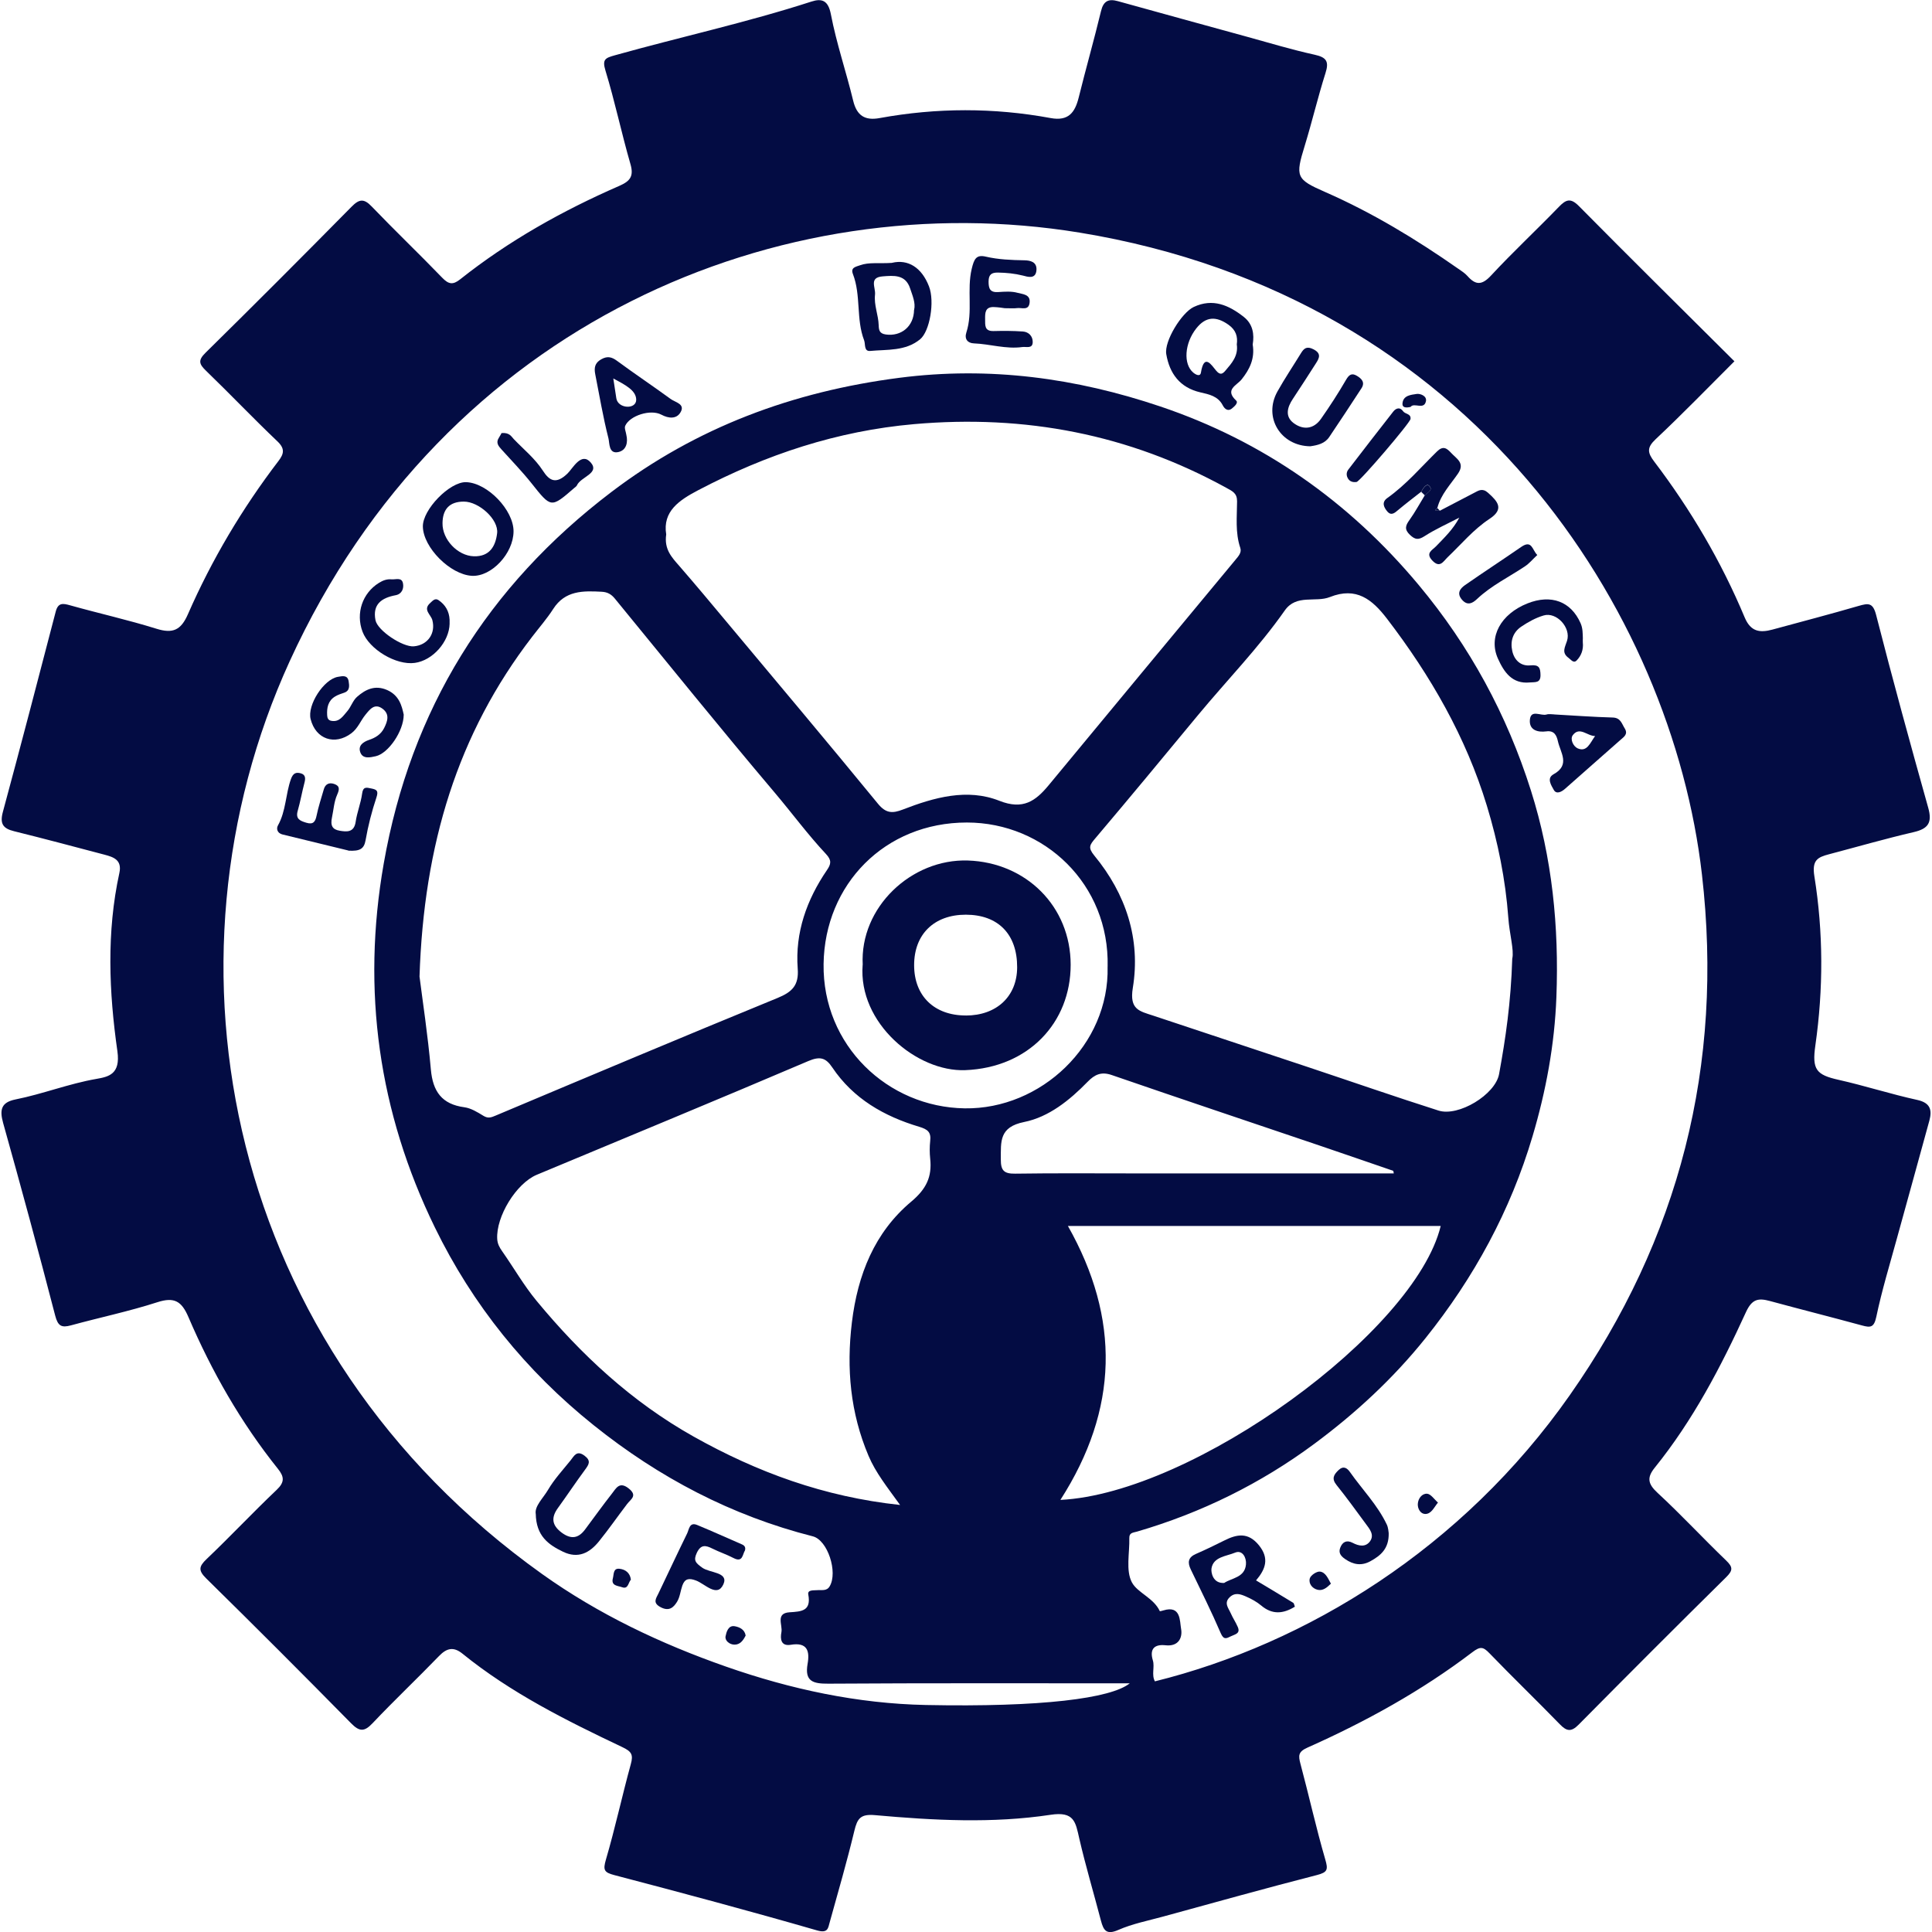 <svg width="587" height="587" xmlns="http://www.w3.org/2000/svg" xmlns:xlink="http://www.w3.org/1999/xlink" xml:space="preserve" overflow="hidden"><defs><clipPath id="clip0"><rect x="1030" y="51" width="587" height="587"/></clipPath></defs><g clip-path="url(#clip0)" transform="translate(-1030 -51)"><path d="M1557 160.739C1548.88 168.827 1541.14 176.839 1533.02 184.461 1530.33 186.987 1530.55 188.535 1532.57 191.196 1543.69 205.838 1552.98 221.607 1560.08 238.579 1561.93 242.999 1564.74 243.314 1568.56 242.277 1577.29 239.902 1586.04 237.617 1594.73 235.091 1597.65 234.25 1599.04 234.039 1600.02 237.827 1605.03 257.415 1610.38 276.928 1615.85 296.41 1617.11 300.905 1615.91 302.784 1611.45 303.821 1602.82 305.821 1594.31 308.286 1585.74 310.541 1582.24 311.458 1580.48 312.33 1581.26 317.231 1584 334.278 1584.01 351.49 1581.56 368.643 1580.51 375.964 1581.82 377.557 1588.57 379.075 1596.61 380.879 1604.49 383.435 1612.53 385.194 1616.57 386.081 1617.05 388.321 1616.2 391.477 1612.96 403.413 1609.61 415.304 1606.35 427.225 1604.17 435.178 1601.76 443.07 1600.07 451.128 1599.37 454.39 1598.29 454.405 1595.74 453.713 1586.42 451.173 1577.05 448.812 1567.75 446.287 1564.26 445.34 1562.32 445.641 1560.48 449.654 1552.86 466.311 1544.37 482.546 1532.78 496.902 1530.31 499.954 1530.67 501.848 1533.61 504.569 1540.78 511.183 1547.41 518.369 1554.46 525.134 1556.56 527.148 1556.53 528.156 1554.46 530.2 1539.42 545.037 1524.5 559.98 1509.64 574.998 1507.43 577.237 1506.05 577.087 1503.96 574.922 1496.88 567.632 1489.56 560.581 1482.51 553.275 1480.61 551.306 1479.73 551.186 1477.35 552.99 1461.9 564.745 1444.96 574.081 1427.25 581.973 1424.39 583.251 1424.47 584.423 1425.11 586.874 1427.7 596.54 1429.85 606.326 1432.65 615.932 1433.55 619.014 1433.4 619.855 1430.12 620.697 1414.49 624.711 1398.93 629.055 1383.34 633.325 1378.78 634.573 1374.08 635.49 1369.79 637.369 1366.16 638.962 1365.28 637.504 1364.5 634.557 1362.32 626.199 1359.84 617.931 1357.9 609.513 1356.78 604.612 1356.4 601.29 1349.21 602.387 1331.52 605.063 1313.6 604.086 1295.82 602.493 1291.43 602.102 1290.48 603.545 1289.59 607.213 1287.34 616.563 1284.66 625.823 1282.08 635.084 1281.6 636.812 1281.55 638.466 1278.26 637.519 1257.83 631.626 1237.28 626.124 1216.7 620.727 1213.53 619.901 1213.17 619.179 1214.1 615.992 1216.91 606.416 1219.01 596.63 1221.66 586.994 1222.47 584.077 1221.87 583.145 1219.04 581.807 1202.07 573.75 1185.25 565.377 1170.52 553.441 1167.81 551.246 1165.74 551.712 1163.38 554.162 1156.73 561.047 1149.77 567.617 1143.2 574.562 1140.68 577.222 1139.22 577.177 1136.65 574.562 1122.11 559.784 1107.47 545.128 1092.69 530.606 1090.21 528.171 1090.38 526.968 1092.78 524.683 1100 517.813 1106.82 510.537 1114.04 503.682 1116.51 501.352 1116.4 499.713 1114.46 497.293 1103.19 483.222 1094.32 467.664 1087.24 451.143 1085.19 446.377 1083 444.979 1077.83 446.648 1069.21 449.429 1060.31 451.293 1051.56 453.683 1048.69 454.465 1047.6 453.909 1046.77 450.722 1041.7 431.149 1036.4 411.636 1030.94 392.154 1029.83 388.155 1030.37 385.915 1034.71 385.043 1043 383.39 1050.89 380.263 1059.28 378.805 1063 378.158 1066.66 377.392 1065.67 370.401 1063.11 352.467 1062.33 334.233 1066.27 316.223 1067.12 312.315 1064.57 311.413 1061.74 310.676 1052.59 308.271 1043.46 305.821 1034.28 303.551 1030.89 302.724 1029.92 301.266 1030.86 297.733 1036.34 277.454 1041.64 257.145 1046.93 236.82 1047.66 234.039 1049.13 234.295 1051.35 234.926 1060.07 237.376 1068.93 239.346 1077.56 242.037 1082.52 243.585 1084.98 242.457 1087.09 237.632 1094.36 221.021 1103.59 205.492 1114.61 191.06 1116.27 188.896 1116.63 187.317 1114.3 185.107 1106.93 178.102 1099.94 170.736 1092.62 163.671 1090.51 161.641 1090.08 160.499 1092.44 158.184 1107.35 143.512 1122.13 128.704 1136.82 113.807 1139.13 111.462 1140.56 111.251 1142.93 113.732 1149.97 121.068 1157.32 128.088 1164.37 135.394 1166.29 137.378 1167.59 137.634 1169.8 135.875 1184.59 124.134 1200.93 114.995 1218.19 107.463 1221.49 106.02 1222.62 104.532 1221.54 100.819 1218.82 91.423 1216.82 81.802 1213.96 72.452 1212.91 69.009 1213.92 68.618 1216.79 67.807 1236.66 62.245 1256.87 57.84 1276.53 51.481 1279.67 50.459 1281.63 51.06 1282.45 55.359 1284.15 64.214 1287.1 72.813 1289.22 81.592 1290.33 86.192 1292.83 87.695 1297.29 86.868 1314.59 83.711 1331.93 83.681 1349.21 86.868 1354.63 87.875 1356.61 85.2 1357.75 80.6 1359.92 71.835 1362.4 63.161 1364.52 54.382 1365.27 51.256 1366.83 50.564 1369.67 51.361 1382.74 54.984 1395.82 58.592 1408.89 62.169 1415.72 64.049 1422.51 66.108 1429.43 67.626 1433.05 68.423 1433.85 69.686 1432.72 73.218 1430.41 80.494 1428.66 87.966 1426.42 95.272 1423.52 104.682 1423.76 105.464 1432.63 109.342 1446.96 115.626 1460.26 123.699 1473.05 132.643 1474.03 133.32 1475.07 133.981 1475.85 134.853 1478.35 137.679 1480.24 137.709 1483.02 134.718 1489.66 127.562 1496.82 120.902 1503.6 113.882 1505.78 111.627 1507.16 111.026 1509.72 113.612 1525.26 129.336 1541 144.88 1556.95 160.754ZM1380.9 561.844C1426.93 550.434 1474.29 521.496 1506.95 474.894 1540.24 427.421 1553.78 374.626 1547.1 316.689 1537.97 237.361 1477.85 141.302 1357.98 121.669 1267.5 106.862 1165.18 148.668 1117.99 251.958 1076.17 343.508 1098.65 460.658 1194.69 529.223 1211.8 541.444 1230.71 550.404 1250.58 557.364 1270.28 564.264 1290.56 568.609 1311.3 569.03 1346.46 569.736 1367.57 567.03 1373.25 562.445 1342.45 562.445 1312.05 562.355 1281.67 562.55 1277 562.581 1274.44 561.859 1275.37 556.537 1276.06 552.644 1275.3 549.893 1270.26 550.735 1267.27 551.231 1267.01 548.976 1267.42 546.886 1267.83 544.737 1265.54 541.129 1269.92 540.858 1273.52 540.633 1276.52 540.482 1275.58 535.461 1275.3 533.958 1277.22 534.244 1278.33 534.139 1279.67 534.018 1281.18 534.499 1282.08 532.966 1284.62 528.697 1281.49 518.925 1276.95 517.783 1252.24 511.499 1230.26 499.954 1210.39 484.034 1189.79 467.543 1173.57 447.429 1162.12 423.918 1145.05 388.922 1139.82 351.956 1146.59 313.367 1154.79 266.585 1178.13 229.078 1215.74 200.501 1241.58 180.853 1270.85 169.969 1303.24 165.79 1330.71 162.243 1356.99 165.88 1382.57 174.509 1413.67 184.987 1439.86 203.342 1461.04 228.733 1476.57 247.343 1487.83 268.103 1495.14 291.179 1501.62 311.653 1503.69 332.564 1502.88 353.926 1502.34 368.387 1499.72 382.473 1495.63 396.243 1488.93 418.822 1477.86 439.176 1463.1 457.592 1453.27 469.858 1441.82 480.426 1429.32 489.687 1413.06 501.743 1395 510.642 1375.49 516.34 1374.32 516.685 1373.07 516.625 1373.12 518.294 1373.24 522.849 1371.99 528.14 1373.9 531.763 1375.57 534.935 1380.54 536.484 1382.38 540.512 1382.41 540.588 1383.11 540.407 1383.49 540.287 1388.82 538.663 1388.42 543.504 1388.85 545.894 1389.32 548.45 1388.18 551.336 1384.12 550.885 1380.98 550.539 1379.16 551.787 1380.27 555.47 1380.89 557.499 1379.79 559.815 1380.9 561.859ZM1232.41 213.399C1231.76 217.894 1234.09 220.314 1236.33 222.885 1241.26 228.552 1246.07 234.325 1250.88 240.082 1266.2 258.422 1281.6 276.702 1296.73 295.177 1299.14 298.124 1301.11 298.199 1304.3 296.966 1313.8 293.283 1323.87 290.442 1333.64 294.306 1340.86 297.162 1344.66 294.366 1348.66 289.525 1367.54 266.705 1386.43 243.901 1405.35 221.111 1406.26 219.999 1407.33 218.901 1406.83 217.443 1405.27 212.798 1405.84 208.032 1405.86 203.312 1405.86 200.847 1404.52 200.276 1402.58 199.208 1372.95 182.913 1341.43 176.915 1307.77 179.861 1284.33 181.92 1262.76 189.121 1242.15 199.93 1236.39 202.951 1231.28 206.334 1232.41 213.354ZM1489.48 342.215C1490.06 339.599 1488.61 334.744 1488.27 329.828 1487.42 318.238 1485.12 306.873 1481.76 295.824 1475.4 274.928 1464.65 256.273 1451.41 238.985 1446.93 233.137 1442.1 229.199 1434.06 232.401 1429.67 234.144 1423.9 231.438 1420.36 236.474 1412.41 247.824 1402.72 257.731 1393.91 268.374 1383.58 280.866 1373.25 293.358 1362.77 305.73 1361.13 307.67 1360.47 308.496 1362.46 310.917 1372.09 322.582 1376.62 336.307 1374.18 351.175 1373.1 357.789 1376.27 358.225 1380.33 359.563 1396.04 364.764 1411.72 369.981 1427.41 375.212 1440.63 379.617 1453.8 384.202 1467.07 388.426 1473.13 390.35 1484.3 383.6 1485.46 377.362 1487.45 366.538 1489.05 355.654 1489.47 342.23ZM1157.47 347.762C1158.37 354.903 1159.98 365.396 1160.91 375.949 1161.51 382.623 1164.24 386.502 1171.09 387.419 1173.1 387.689 1175.09 388.922 1176.88 390.019 1178.31 390.891 1179.22 390.53 1180.64 389.929 1209.14 377.933 1237.64 365.937 1266.25 354.211 1270.64 352.407 1272.76 350.408 1272.37 345.297 1271.55 334.323 1275.1 324.386 1281.25 315.366 1282.5 313.532 1282.75 312.39 1280.95 310.466 1275.42 304.558 1270.62 298.019 1265.39 291.84 1248.94 272.403 1232.95 252.575 1216.82 232.882 1215.74 231.559 1214.58 230.882 1212.81 230.792 1207.15 230.491 1201.71 230.371 1198.09 236.008 1196.18 238.985 1193.82 241.676 1191.67 244.487 1169.03 273.921 1158.76 307.579 1157.46 347.777ZM1303.47 508.252C1299.49 502.735 1296.04 498.421 1293.88 493.31 1288.36 480.276 1287.13 466.822 1288.83 452.781 1290.59 438.305 1295.68 425.467 1306.87 416.086 1311.47 412.223 1313.21 408.54 1312.62 403.038 1312.43 401.264 1312.43 399.43 1312.62 397.671 1312.94 394.98 1311.87 394.123 1309.26 393.341 1298.6 390.155 1289.25 384.818 1282.87 375.317 1280.89 372.356 1279.13 371.875 1275.6 373.378 1248.18 385.073 1220.62 396.438 1193.11 407.923 1186.8 410.554 1180.68 420.671 1181.07 427.436 1181.16 428.939 1181.75 429.991 1182.56 431.149 1186.08 436.155 1189.14 441.537 1193.02 446.227 1206.58 462.628 1221.95 476.924 1240.72 487.462 1260.04 498.3 1280.32 505.772 1303.44 508.252ZM1352.18 506.719C1392.57 504.719 1459.96 455.622 1467.73 423.482L1354.46 423.482C1370.39 451.654 1369.87 479.149 1352.18 506.719ZM1366.53 344.665C1367.12 319.726 1347.38 300.905 1323.76 300.905 1298.82 300.905 1280.57 319.711 1280.23 343.884 1279.88 368.628 1299.7 387.404 1323.12 387.749 1346.25 388.095 1367.12 368.477 1366.52 344.665ZM1453.48 407.532C1453.42 407.262 1453.36 407.006 1453.32 406.736 1445.87 404.18 1438.45 401.61 1431.01 399.084 1409.93 391.943 1388.84 384.893 1367.79 377.632 1364.59 376.52 1362.59 377.482 1360.44 379.692 1354.99 385.284 1348.66 390.395 1341.17 391.898 1333.52 393.432 1334.11 397.851 1334.08 403.263 1334.06 406.691 1335.08 407.638 1338.45 407.593 1350.6 407.412 1362.73 407.517 1374.87 407.517 1401.08 407.517 1427.29 407.517 1453.5 407.517Z" fill="#030C43"/><path d="M1467.46 206.183C1470.95 204.364 1474.42 202.56 1477.89 200.742 1479.29 200.005 1480.42 199.223 1482.1 200.711 1485.08 203.372 1487.12 205.657 1482.54 208.664 1477.7 211.851 1474 216.331 1469.85 220.284 1468.53 221.547 1467.49 223.772 1465.15 221.276 1463.03 219.021 1465.19 218.149 1466.27 217.022 1468.83 214.361 1471.51 211.836 1473.38 208.273 1469.87 210.107 1466.2 211.73 1462.88 213.865 1460.97 215.098 1459.98 215.023 1458.38 213.504 1456.62 211.836 1457.03 210.663 1458.25 208.979 1459.96 206.589 1461.36 203.974 1462.91 201.463 1463.76 200.621 1465.63 199.825 1464.11 198.502 1463.37 197.855 1462.32 199.389 1461.81 200.396 1459.49 202.215 1457.15 203.989 1454.89 205.883 1453.78 206.815 1452.71 207.867 1451.45 206.334 1450.41 205.071 1449.72 203.568 1451.54 202.29 1457.21 198.261 1461.69 192.985 1466.6 188.174 1468.45 186.355 1469.57 187.152 1470.92 188.625 1472.57 190.414 1475.19 191.662 1472.98 194.894 1470.69 198.231 1467.76 201.238 1466.71 205.327 1466.48 205.567 1466.26 205.808 1466.03 206.048 1466.51 206.078 1467 206.123 1467.48 206.153Z" fill="#030C43"/><path d="M1410.61 155.688C1411.31 159.988 1409.66 163.25 1407.23 166.286 1405.75 168.12 1402.01 169.368 1405.57 172.69 1406.32 173.382 1405.08 174.464 1404.35 175.066 1403 176.193 1401.99 175.096 1401.5 174.134 1400.04 171.322 1397.3 170.811 1394.7 170.21 1388.46 168.767 1385.35 164.467 1384.35 158.62 1383.67 154.651 1389.02 146.022 1392.67 144.278 1398.48 141.527 1403.38 143.737 1407.9 147.285 1410.68 149.465 1411.13 152.592 1410.61 155.673ZM1405.77 155.688C1406.11 153.268 1405.54 151.299 1403.24 149.66 1399.5 147.014 1396.36 147.12 1393.47 150.773 1389.88 155.312 1389.46 161.641 1392.57 164.227 1393.38 164.888 1394.66 165.52 1394.88 164.197 1395.86 158.229 1398.07 161.897 1399.54 163.656 1400.75 165.084 1401.5 164.573 1402.29 163.641 1404.22 161.386 1406.26 159.146 1405.78 155.688Z" fill="#030C43"/><path d="M1411.61 531.162C1415.87 533.718 1419.42 535.837 1422.93 537.987 1423.17 538.137 1423.2 538.633 1423.42 539.159 1419.9 541.324 1416.58 541.67 1413.18 538.799 1411.84 537.671 1410.23 536.799 1408.62 536.093 1407.01 535.386 1405.27 534.71 1403.63 536.273 1401.78 538.032 1403.24 539.565 1403.92 541.114 1404.55 542.557 1405.45 543.88 1406.08 545.338 1406.95 547.352 1405.18 547.563 1403.99 548.149 1402.67 548.796 1401.81 549.337 1400.9 547.217 1398.09 540.678 1394.9 534.304 1391.82 527.9 1390.76 525.735 1390.94 524.172 1393.38 523.12 1396.28 521.857 1399.14 520.474 1401.96 519.061 1405.83 517.106 1409.24 516.475 1412.5 520.504 1415.73 524.487 1414.53 527.765 1411.61 531.192ZM1401.92 531.959C1404.25 530.41 1408.19 530.335 1408.56 526.337 1408.76 524.247 1407.47 521.812 1405.24 522.744 1402.62 523.841 1398.66 523.991 1398.09 527.524 1397.9 528.667 1398.46 532.154 1401.92 531.944Z" fill="#030C43"/><path d="M1186.03 212.467C1185.99 219.157 1179.33 226.267 1173.39 225.951 1166.82 225.606 1158.61 217.383 1158.48 211.009 1158.36 205.853 1166.64 197.344 1171.62 197.494 1178.1 197.705 1186.06 205.973 1186.03 212.452ZM1164.45 209.957C1164.36 214.917 1169.03 219.863 1173.96 220.014 1178.79 220.164 1180.58 216.917 1181.04 213.008 1181.54 208.829 1175.51 203.387 1170.92 203.402 1166.57 203.402 1164.49 205.717 1164.45 209.957Z" fill="#030C43"/><path d="M1152.66 268.179C1152.63 273.169 1147.98 279.904 1144.17 280.761 1142.48 281.137 1140.21 281.693 1139.46 279.543 1138.78 277.604 1140.18 276.462 1142.18 275.785 1144 275.169 1145.71 274.192 1146.71 272.207 1147.8 270.043 1148.42 267.983 1146.24 266.345 1143.82 264.541 1142.38 266.51 1141.02 268.179 1139.54 269.998 1138.75 272.298 1136.74 273.801 1131.72 277.559 1125.93 275.62 1124.38 269.501 1123.3 265.232 1128.35 257.4 1132.65 256.648 1134.06 256.408 1135.61 256.017 1135.93 258.001 1136.12 259.294 1136.38 260.858 1134.55 261.474 1133.61 261.79 1132.64 262.105 1131.81 262.616 1129.67 263.909 1129.27 266.029 1129.4 268.314 1129.45 269.126 1129.67 269.832 1130.68 270.013 1133.15 270.464 1134.24 268.524 1135.49 267.111 1136.65 265.788 1137.19 263.849 1138.48 262.722 1141.05 260.467 1143.93 259.039 1147.61 260.647 1151.26 262.256 1152.07 265.367 1152.67 268.164Z" fill="#030C43"/><path d="M1301.02 130.854C1305.83 129.697 1310.02 132.207 1312.26 138.025 1314.05 142.655 1312.49 151.675 1309.56 154.08 1305.11 157.733 1299.58 157.146 1294.39 157.628 1292.43 157.808 1292.99 155.538 1292.55 154.41 1290.06 147.946 1291.65 140.761 1289.14 134.252 1288.38 132.282 1289.97 132.072 1291.32 131.591 1294.04 130.614 1296.84 131.14 1301.03 130.869ZM1307.74 145.135C1308.23 143.046 1307.26 140.851 1306.52 138.626 1305.12 134.342 1301.54 134.703 1298.16 134.973 1293.95 135.319 1296.09 138.325 1295.86 140.505 1295.5 143.737 1296.88 146.669 1296.97 149.795 1297.02 151.269 1297.17 152.336 1299.12 152.622 1303.77 153.283 1307.65 150.216 1307.72 145.15Z" fill="#030C43"/><path d="M1502.29 268.073C1508.19 268.404 1514.09 268.84 1520 269.005 1522.41 269.081 1522.72 270.854 1523.64 272.313 1524.72 274.056 1523.41 274.868 1522.42 275.74 1516.81 280.716 1511.16 285.632 1505.57 290.607 1504.4 291.66 1502.85 292.411 1502.07 290.968 1501.39 289.706 1499.8 287.466 1502.01 286.248 1507.18 283.407 1504.11 279.679 1503.34 276.221 1502.95 274.477 1502.26 272.884 1499.81 273.215 1497.2 273.56 1494.58 272.839 1494.82 269.742 1495.09 266.39 1498.17 268.63 1499.9 268.088 1500.62 267.863 1501.48 268.043 1502.26 268.058ZM1514.65 274.628C1512.27 274.658 1509.97 271.636 1507.88 274.342 1506.94 275.575 1508.03 277.785 1509.31 278.356 1512.17 279.649 1513.12 276.702 1514.65 274.613Z" fill="#030C43"/><path d="M1192.77 510.958C1192.41 508.568 1195.01 506.223 1196.54 503.607 1198.43 500.405 1201.02 497.609 1203.37 494.693 1204.42 493.385 1205.21 491.521 1207.57 493.264 1209.69 494.843 1208.91 495.97 1207.74 497.564 1204.93 501.367 1202.31 505.321 1199.53 509.154 1197.38 512.1 1197.68 514.446 1200.67 516.67 1203.5 518.76 1205.74 518.429 1207.77 515.693 1210.49 512.055 1213.12 508.372 1215.93 504.795 1217.18 503.216 1218.19 500.976 1221.03 503.246 1223.78 505.441 1221.68 506.463 1220.53 507.966 1217.66 511.725 1214.96 515.633 1211.99 519.301 1209.15 522.819 1205.67 524.683 1201.05 522.458 1196.63 520.323 1192.9 517.693 1192.78 510.928Z" fill="#030C43"/><path d="M1135.85 309.413C1129.92 307.97 1122.86 306.257 1115.8 304.528 1114.27 304.152 1113.88 302.799 1114.45 301.792 1116.91 297.402 1116.75 292.306 1118.4 287.691 1119.06 285.857 1119.98 285.556 1121.44 285.977 1122.86 286.398 1122.85 287.526 1122.5 288.834 1121.75 291.645 1121.27 294.531 1120.46 297.327 1119.74 299.808 1121.15 300.394 1123.05 300.965 1125.18 301.611 1125.81 300.694 1126.2 298.755 1126.74 296.094 1127.62 293.494 1128.37 290.863 1128.83 289.194 1130.02 288.668 1131.55 289.194 1133.34 289.811 1133.12 290.908 1132.44 292.457 1131.49 294.591 1131.36 297.011 1130.88 299.281 1130.32 301.867 1131 303.025 1133.21 303.4 1135.36 303.761 1137.58 303.972 1138.06 300.694 1138.48 297.808 1139.63 295.027 1140.02 292.141 1140.3 289.931 1141.34 290.247 1142.81 290.562 1144.45 290.893 1145.05 291.239 1144.38 293.268 1142.96 297.523 1141.84 301.897 1141.07 306.317 1140.6 308.917 1139.37 309.654 1135.88 309.459Z" fill="#030C43"/><path d="M1428.17 186.596C1419.09 186.536 1413.75 177.786 1418.12 169.954 1420.33 166.001 1422.87 162.228 1425.25 158.349 1426.18 156.816 1427.04 156.094 1429.05 157.116 1431.49 158.364 1430.89 159.732 1429.85 161.341 1427.52 164.979 1425.19 168.616 1422.8 172.209 1421.1 174.75 1420.36 177.516 1423.02 179.53 1425.9 181.695 1429.11 181.454 1431.35 178.268 1434.06 174.404 1436.63 170.435 1438.99 166.362 1439.91 164.783 1440.75 164.302 1442.22 165.159 1443.68 166.016 1444.85 167.158 1443.63 169.007 1440.4 173.953 1437.17 178.899 1433.86 183.785 1432.54 185.754 1430.38 186.265 1428.18 186.581Z" fill="#030C43"/><path d="M1335.16 144.624C1334.66 144.564 1333.29 144.324 1331.91 144.293 1329.31 144.233 1329.28 146.067 1329.31 147.961 1329.34 149.75 1329.04 151.644 1331.85 151.584 1334.83 151.509 1337.82 151.509 1340.78 151.72 1342.54 151.84 1343.77 153.118 1343.77 154.877 1343.77 157.056 1341.85 156.275 1340.61 156.44 1335.64 157.131 1330.81 155.523 1325.88 155.327 1324 155.252 1322.97 154.005 1323.6 152.05 1325.66 145.737 1323.7 139.122 1325.24 132.673 1325.96 129.667 1326.62 128.299 1329.51 128.975 1333.4 129.877 1337.31 130.012 1341.26 130.087 1343.01 130.118 1345.06 130.553 1344.91 133.019 1344.72 136.01 1342.13 135.063 1340.81 134.733 1338.28 134.101 1335.8 133.861 1333.23 133.816 1331.25 133.786 1330.38 134.417 1330.36 136.521 1330.35 138.671 1330.8 139.919 1333.31 139.738 1335.28 139.603 1337.37 139.453 1339.22 139.979 1340.64 140.385 1343.17 140.385 1342.82 143.016 1342.51 145.466 1340.42 144.414 1339.02 144.609 1338.04 144.744 1337.04 144.639 1335.16 144.639Z" fill="#030C43"/><path d="M1220.29 183.078C1220.88 185.483 1220.26 187.843 1217.84 188.355 1214.9 188.971 1215.23 185.634 1214.87 184.205 1213.23 177.771 1212.14 171.202 1210.85 164.693 1210.48 162.784 1210.69 161.296 1212.64 160.183 1214.47 159.146 1215.78 159.386 1217.45 160.619 1222.83 164.588 1228.4 168.301 1233.79 172.239 1235.19 173.262 1238.32 173.743 1236.72 176.343 1235.52 178.328 1233.19 178.192 1230.94 176.99 1227.67 175.246 1221.36 177.26 1219.96 180.372 1219.65 181.079 1220.16 182.161 1220.29 183.063ZM1216.34 165.986C1216.74 168.662 1216.99 170.345 1217.26 172.029 1217.78 175.231 1223.36 175.486 1223.3 172.405 1223.24 169.564 1219.9 167.91 1216.34 165.986Z" fill="#030C43"/><path d="M1166.61 240.473C1166.49 246.005 1161.47 251.673 1156.03 252.409 1150.34 253.191 1142.18 248.305 1140.15 242.939 1138.02 237.286 1140.15 231.198 1145.1 228.116 1146.38 227.319 1147.56 226.899 1148.96 227.019 1150.21 227.139 1152.04 226.312 1152.43 228.191 1152.77 229.8 1152.1 231.484 1150.22 231.844 1145.94 232.641 1143.14 234.595 1144.08 239.421 1144.69 242.593 1152.34 247.659 1155.74 247.373 1159.95 247.012 1162.43 243.45 1161.36 239.406 1160.91 237.707 1158.4 236.264 1160.7 234.22 1161.42 233.573 1162.16 232.611 1163.23 233.333 1165.3 234.731 1166.48 236.73 1166.6 239.286 1166.61 239.676 1166.6 240.082 1166.6 240.473Z" fill="#030C43"/><path d="M1510.91 245.028C1510.91 245.434 1510.88 245.825 1510.91 246.216 1511.13 248.335 1510.46 250.214 1509.03 251.673 1508.09 252.62 1507.34 251.447 1506.58 250.891 1504.38 249.297 1505.48 247.689 1506.11 245.705 1507.4 241.706 1502.91 236.835 1499.02 237.993 1496.61 238.699 1494.28 239.992 1492.19 241.405 1489.66 243.119 1488.81 245.81 1489.47 248.786 1490.1 251.643 1492.12 253.446 1494.97 253.161 1497.62 252.89 1498.01 253.912 1498.05 256.077 1498.1 258.618 1496.38 258.197 1494.82 258.347 1489.38 258.888 1486.94 255.13 1485.12 251.116 1482.15 244.502 1486 237.572 1494.07 234.34 1501.32 231.453 1507.33 233.769 1510.23 240.353 1510.92 241.931 1510.86 243.42 1510.92 244.998Z" fill="#030C43"/><path d="M1256.34 522.067C1255.57 523.315 1255.68 525.84 1252.87 524.382 1250.78 523.285 1248.52 522.548 1246.42 521.496 1244.41 520.489 1242.95 520.203 1241.73 522.759 1240.6 525.149 1241.35 525.855 1243.37 527.314 1245.64 528.952 1251.46 528.621 1249.79 532.35 1247.91 536.514 1244.19 532.214 1241.46 531.207 1239.32 530.41 1238.08 530.621 1237.32 532.725 1236.74 534.379 1236.59 536.258 1235.69 537.701 1234.68 539.325 1233.36 540.663 1230.8 539.355 1228.18 538.017 1229.31 536.694 1230.08 535.086 1232.98 529.027 1235.82 522.939 1238.77 516.911 1239.37 515.693 1239.44 513.348 1241.83 514.34 1246.39 516.219 1250.87 518.264 1255.39 520.218 1256.25 520.579 1256.6 521.135 1256.34 522.097Z" fill="#030C43"/><path d="M1451.93 516.791C1452.04 521.571 1449.44 523.646 1446.4 525.329 1443.71 526.818 1441.21 526.442 1438.66 524.668 1437.28 523.706 1436.64 522.729 1437.2 521.255 1437.86 519.512 1439.12 518.79 1440.96 519.752 1442.84 520.744 1444.91 521.165 1446.27 519.271 1447.66 517.287 1446.1 515.528 1444.93 513.934 1442.01 509.981 1439.15 505.997 1436.07 502.179 1434.51 500.24 1435.25 499.037 1436.7 497.654 1438.19 496.241 1439.32 497.053 1440.15 498.24 1443.88 503.547 1448.51 508.237 1451.33 514.16 1451.83 515.182 1451.86 516.445 1451.93 516.806Z" fill="#030C43"/><path d="M1182.38 182.582C1184.82 182.356 1185.37 183.649 1186.12 184.431 1189.13 187.573 1192.54 190.294 1194.96 194.037 1196.92 197.074 1198.93 198.231 1202.4 194.894 1204.06 193.3 1206.61 188.189 1209.5 191.541 1212.29 194.819 1206.45 195.856 1205.29 198.457 1205.14 198.787 1204.75 199.028 1204.45 199.283 1197.38 205.417 1197.47 205.357 1191.47 197.81 1188.65 194.262 1185.48 191 1182.44 187.633 1181.48 186.566 1180.55 185.543 1181.58 183.995 1182.02 183.334 1182.36 182.612 1182.38 182.582Z" fill="#030C43"/><path d="M1497.08 219.623C1495.66 220.946 1494.66 222.178 1493.38 223.035 1488.49 226.312 1483.13 228.883 1478.78 232.987 1477.43 234.265 1475.89 235.152 1474.21 233.227 1472.51 231.273 1473.61 229.83 1475.13 228.763 1480.77 224.839 1486.54 221.081 1492.19 217.172 1495.48 214.902 1495.51 218.104 1497.06 219.608Z" fill="#030C43"/><path d="M1458.56 178.283C1458.53 179.365 1443.23 197.269 1442.18 197.434 1441.12 197.6 1440.16 197.344 1439.59 196.442 1439.03 195.555 1439 194.533 1439.67 193.661 1444.19 187.768 1448.73 181.89 1453.32 176.043 1454.14 175.005 1455.36 174.6 1456.28 175.922 1456.92 176.869 1458.73 176.629 1458.56 178.283Z" fill="#030C43"/><path d="M1466.89 507.531C1465.63 509.079 1464.86 511.063 1462.94 510.988 1461.61 510.928 1460.71 509.44 1460.77 507.981 1460.85 506.253 1462.08 504.734 1463.6 504.84 1464.74 504.93 1465.78 506.553 1466.89 507.515Z" fill="#030C43"/><path d="M1434.37 532.169C1433.2 533.312 1431.97 534.394 1430.38 534.033 1428.69 533.657 1427.52 532.109 1427.96 530.561 1428.23 529.599 1430.09 528.366 1431.07 528.501 1432.78 528.727 1433.52 530.621 1434.37 532.169Z" fill="#030C43"/><path d="M1256.55 547.924C1255.83 549.382 1254.87 550.735 1253.11 550.69 1251.64 550.66 1250.19 549.472 1250.45 548.149 1250.69 546.946 1251.23 544.752 1253.21 545.097 1254.61 545.338 1256.24 546.029 1256.55 547.909Z" fill="#030C43"/><path d="M1221.68 530.937C1220.83 531.929 1220.89 533.943 1218.97 533.237 1217.74 532.786 1215.57 532.861 1216.22 530.486 1216.53 529.313 1216.26 527.404 1218.25 527.644 1220.05 527.855 1221.43 528.907 1221.68 530.937Z" fill="#030C43"/><path d="M1458.58 174.63C1457.27 174.945 1456.04 174.9 1456.11 173.667 1456.26 171.112 1458.7 170.962 1460.43 170.691 1461.46 170.526 1463.6 171.277 1463.24 172.916 1462.65 175.667 1459.64 173.186 1458.58 174.63Z" fill="#030C43"/><path d="M1292.12 344.154C1291.19 326.656 1306.93 311.879 1324.08 312.45 1341.77 313.036 1355.29 326.401 1355.3 344.109 1355.32 361.637 1342.57 375.377 1323.28 376.144 1308.62 376.73 1290.68 361.863 1292.1 344.139ZM1323.43 359.548C1332.8 359.548 1339.01 353.73 1339.04 344.921 1339.08 334.864 1333.29 328.926 1323.45 328.911 1313.81 328.911 1307.72 334.864 1307.74 344.275 1307.75 353.61 1313.86 359.533 1323.42 359.533Z" fill="#030C43"/><path d="M1461.81 200.441C1462.32 199.434 1463.37 197.9 1464.11 198.547 1465.61 199.855 1463.75 200.651 1462.91 201.508 1462.55 201.147 1462.17 200.802 1461.81 200.441Z" fill="#030C43"/><path d="M1467.46 206.183C1466.98 206.153 1466.5 206.108 1466.02 206.078 1466.24 205.838 1466.47 205.597 1466.69 205.357 1466.97 205.612 1467.22 205.898 1467.46 206.198Z" fill="#030C43"/></g></svg>